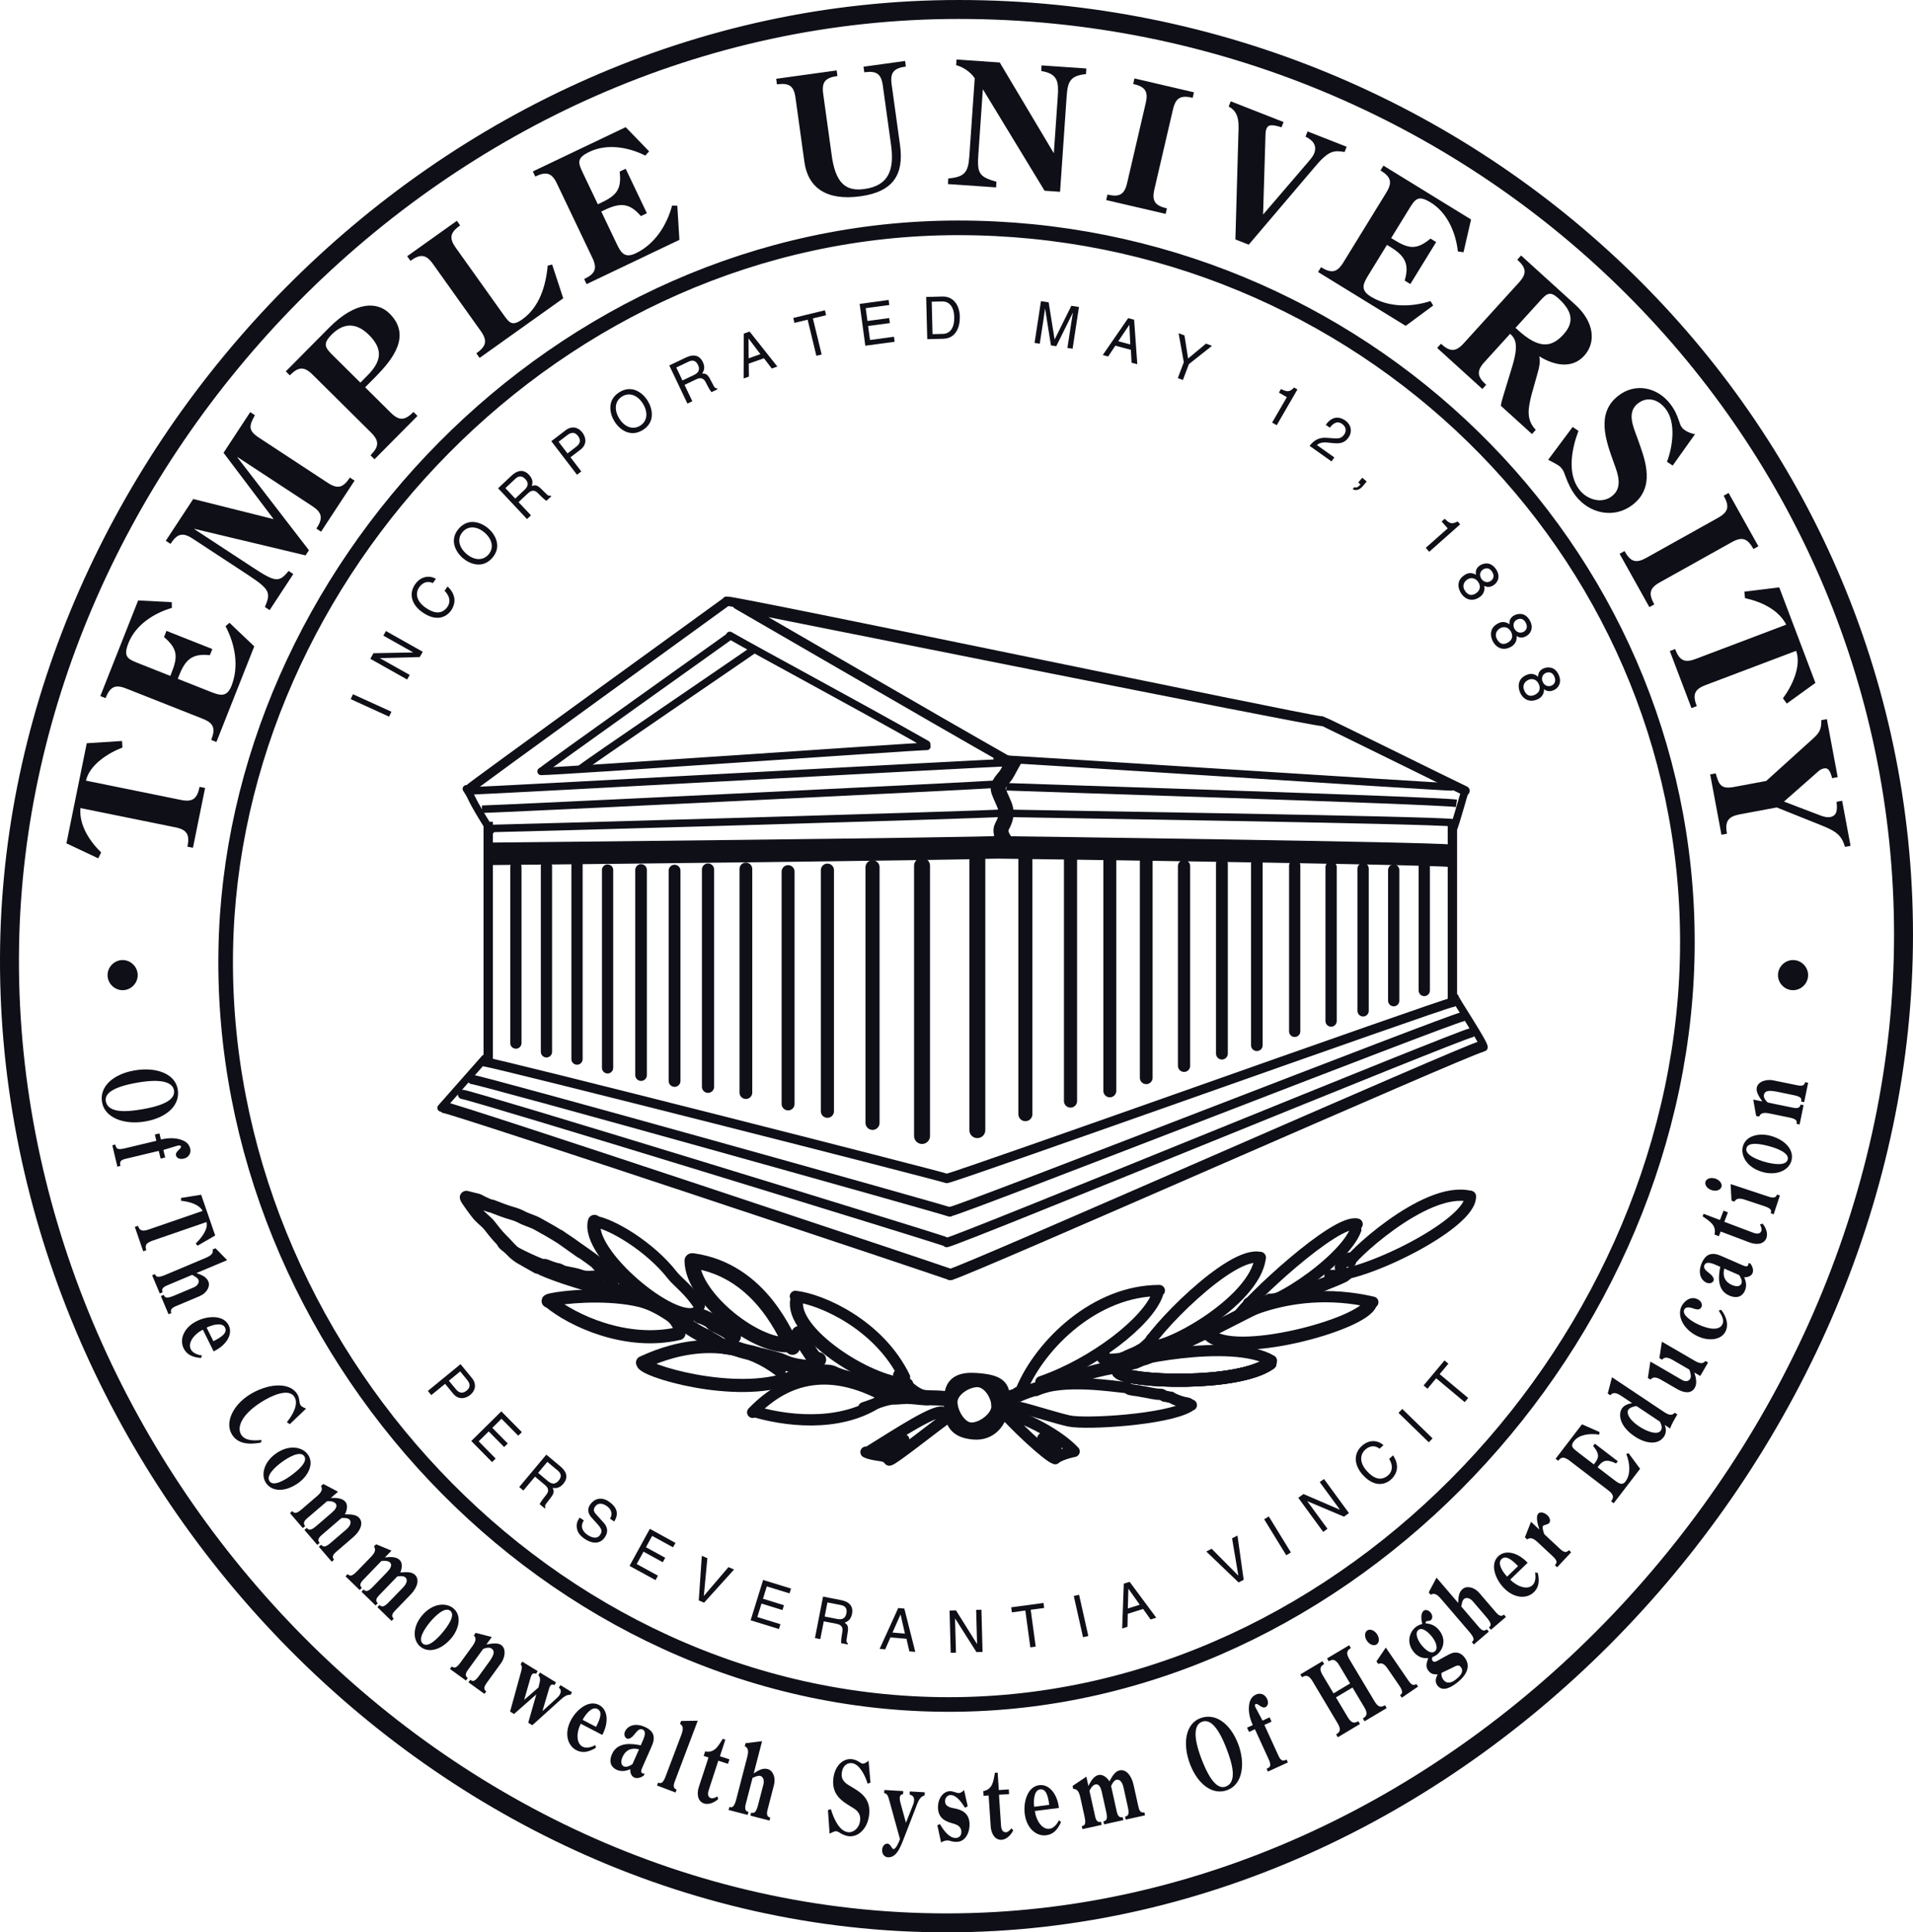 <?xml version="1.0" encoding="utf-8"?>
<!DOCTYPE svg PUBLIC "-//W3C//DTD SVG 1.1//EN" "http://www.w3.org/Graphics/SVG/1.1/DTD/svg11.dtd">
<svg version="1.1" id="Layer_1" xmlns="http://www.w3.org/2000/svg" width="252.5px" height="255.07px">
<path fill="#0E0F17" d="M11.452,98.108l4.655-0.297l0.054,0.861c-1.868,0.723-4.341,2.265-4.814,4.374l12.53,2.545c1.546,0.313,2.144-0.14,2.466-1.728l0.728,0.148l-1.604,7.897l-0.726-0.146c0.324-1.589-0.052-2.24-1.597-2.554l-12.53-2.543c-0.185,2.259,1.188,4.331,2.737,5.863l-0.388,0.772l-4.193-1.977L11.452,98.108z"/>
<path fill="#0E0F17" d="M27.877,97.669c0.595-1.507,0.344-2.214-1.122-2.792l-10.093-3.99c-1.466-0.581-2.132-0.239-2.731,1.268l-0.689-0.273l4.993-12.625l4.434,0.231l0.016,0.757c-2.373,0.682-4.786,2.245-5.729,4.633c-0.736,1.862-0.108,2.111,1.44,2.723l4.082,1.617l0.167-0.418c0.829-2.094,0.838-3.157-0.998-4.706l0.324-0.817l6.053,2.395l-0.326,0.815c-2.338-0.271-3.244,0.605-4.054,2.658l-0.181,0.459l4.416,1.748c1.214,0.48,2.083,0.678,2.67-0.81c1.028-2.596,0.48-5.498-0.78-7.886l0.517-0.449l3.273,3.112l-4.993,12.623L27.877,97.669z"/>
<path fill="#0E0F17" d="M43.251,63.728c1.317,0.865,2.039,0.667,2.93-0.689l0.62,0.407l-4.422,6.737l-0.619-0.405c0.889-1.357,0.784-2.098-0.531-2.963l-9.866-6.472l-0.024,0.039l9.437,12.25l-0.446,0.678l-14.644-3.494l-0.026,0.036l7.664,5.027c3.015,1.977,3.499,2.055,4.768,0.487l0.622,0.409l-3.127,4.762l-0.62-0.409c0.766-1.866,0.746-2.283-2.286-4.271l-7.248-4.756c-1.41-0.927-2.102-0.571-2.928,0.69l-0.624-0.408l3.622-5.514l10.614,2.657l-6.612-8.757l3.519-5.364l0.619,0.406c-0.794,1.417-0.895,2.024,0.535,2.963L43.251,63.728z"/>
<path fill="#0E0F17" d="M49.555,49.75c2.266-2.284,4.8-5.449,1.86-8.365c-1.584-1.569-4.436-1.701-7.983,1.88l-5.707,5.757l0.527,0.523c1.138-1.151,1.889-1.203,3.009-0.093l7.706,7.64c1.118,1.11,1.076,1.857-0.066,3.008l0.527,0.525l5.675-5.724l-0.527-0.525c-1.14,1.153-1.888,1.203-3.01,0.092l-3.37-3.344L49.555,49.75z M44.067,47.039c-1.102-1.096-1.581-1.572-0.302-2.865c1.492-1.503,3.177-1.701,4.923,0.026c1.884,1.87,1.703,3.462-0.185,5.365l-0.935,0.943L44.067,47.039z"/>
<path fill="#0E0F17" d="M62.875,46.64c1.317-0.941,1.49-1.672,0.573-2.955l-6.296-8.836c-0.915-1.285-1.661-1.361-2.982-0.42l-0.428-0.605l6.562-4.678l0.431,0.605c-1.319,0.941-1.49,1.672-0.575,2.955l6.298,8.836c0.785,1.099,1.143,1.563,2.5,0.598c2.254-1.609,3.104-4.453,3.332-7.078l0.591-0.143l1.462,4.458l-11.038,7.867L62.875,46.64z"/>
<path fill="#0E0F17" d="M77.106,36.835c1.462-0.698,1.758-1.387,1.078-2.81l-4.673-9.796c-0.676-1.422-1.396-1.626-2.862-0.928l-0.317-0.672l12.252-5.844l3.091,3.189l-0.503,0.564c-2.206-1.118-5.035-1.612-7.35-0.509c-1.812,0.863-1.52,1.473-0.802,2.977l1.89,3.961l0.406-0.194c2.033-0.967,2.761-1.739,2.474-4.122l0.794-0.376l2.799,5.872l-0.792,0.377c-1.528-1.791-2.787-1.762-4.778-0.813l-0.449,0.212l2.045,4.287c0.563,1.181,1.065,1.916,2.505,1.226c2.518-1.2,4.098-3.698,4.798-6.303l0.686,0.02l0.277,4.507l-12.252,5.845L77.106,36.835z"/>
<path fill="#0E0F17" d="M109.742,20.234c0.491,4.046,1.949,5.05,4.355,4.717c3.236-0.449,3.964-2.572,3.513-5.828l-1.084-7.83c-0.215-1.56-0.838-1.973-2.447-1.75l-0.101-0.737l5.488-0.759l0.101,0.735c-1.604,0.222-2.095,0.792-1.878,2.352l1.106,8.007c0.537,3.88-0.873,6.166-5.223,6.769c-4.44,0.613-6.923-1.089-7.4-4.547l-1.174-8.474c-0.217-1.561-0.843-1.973-2.447-1.751l-0.101-0.736l7.983-1.105l0.101,0.737c-1.605,0.222-2.096,0.791-1.88,2.35L109.742,20.234z"/>
<path fill="#0E0F17" d="M139.097,20.23l0.521-7.501c0.131-1.91,0.024-2.999-2.184-3.354l0.048-0.742l5.908,0.408l-0.05,0.741c-2.158,0.212-2.419,1.053-2.559,3.029l-0.862,12.509l-2.045-0.142l-8.145-13.402l-0.597,8.625c-0.169,2.446,0.066,2.936,2.391,3.593l-0.051,0.742l-6.354-0.439l0.05-0.741c2.178-0.189,2.628-0.833,2.773-2.899l0.716-10.333c-0.579-0.831-1.48-1.456-2.456-1.725l0.05-0.742l5.707,0.393L139.097,20.23z"/>
<path fill="#0E0F17" d="M151.229,13.593c0.359-1.535-0.078-2.146-1.655-2.513l0.167-0.723l7.853,1.827l-0.171,0.723c-1.576-0.367-2.238-0.013-2.598,1.523l-2.458,10.567c-0.354,1.536,0.079,2.146,1.659,2.515l-0.169,0.723l-7.851-1.827l0.169-0.725c1.577,0.369,2.238,0.013,2.597-1.521L151.229,13.593z"/>
<path fill="#0E0F17" d="M169.421,16.11l-0.27,0.691c-1.53-0.478-1.812-0.251-2.001,0.23c-0.114,0.294-0.12,0.678-0.122,0.992l-0.313,10.3l5.835-6.805c0.328-0.404,0.729-0.805,0.915-1.287c0.419-1.069-0.247-1.764-1.146-2.191l0.27-0.691l5.158,2.022l-0.271,0.691c-1.415-0.216-2.091-0.287-4.128,2.203l-8.526,10.03l-1.76-0.689l0.384-13.512c0.038-1.509,0.298-3.221-1.274-4.03l0.273-0.691L169.421,16.11z"/>
<path fill="#0E0F17" d="M174.361,35.272c1.381,0.849,2.119,0.721,2.945-0.622l5.683-9.243c0.823-1.344,0.602-2.061-0.777-2.91l0.388-0.635l11.566,7.111l-0.995,4.328l-0.748-0.115c-0.26-2.458-1.384-5.105-3.569-6.449c-1.707-1.048-2.062-0.472-2.932,0.947l-2.301,3.741l0.384,0.235c1.919,1.177,2.965,1.372,4.807-0.165l0.748,0.459l-3.406,5.541l-0.748-0.458c0.673-2.256-0.034-3.299-1.915-4.454l-0.424-0.259l-2.485,4.047c-0.685,1.114-1.028,1.932,0.333,2.769c2.379,1.462,5.333,1.427,7.901,0.602l0.354,0.585l-3.632,2.685l-11.564-7.107L174.361,35.272z"/>
<path fill="#0E0F17" d="M202.885,49.484c0.217-0.806,0.479-1.633,0.283-2.452c1.868,1.153,4.273,1.756,5.938-0.079c1.604-1.765,1.299-4.477-1.166-6.716l-7.169-6.509l-0.499,0.55c1.2,1.091,1.283,1.835,0.226,3.002l-7.296,8.032c-1.058,1.167-1.81,1.155-3.009,0.066l-0.5,0.55l5.966,5.417l0.501-0.55c-1.202-1.089-1.285-1.835-0.228-3l3.393-3.733c0.698,0.634,1.183,1.409,0.229,4.466l-0.907,2.976c-0.19,0.679-0.444,1.36-0.555,2.052l4.116,3.738l0.499-0.55c-1.342-1.402-0.97-2.949-0.558-4.644L202.885,49.484z M200.036,43.278l3.254-3.583c0.864-0.949,1.295-1.32,2.393-0.323c1.784,1.621,2.206,3.099,0.678,4.781c-1.606,1.767-3.256,1.912-6.007-0.586L200.036,43.278z"/>
<path fill="#0E0F17" d="M220.781,61.455l-0.753-0.499c0.753-1.975,1.221-5.171-0.166-6.975c-0.947-1.231-2.379-1.722-3.664-0.735c-1.462,1.127-0.674,2.963-0.151,4.38l0.469,1.314c0.974,2.743,1.604,5.668-1.037,7.7c-2.441,1.881-5.703,1.15-7.501-1.188c-0.59-0.766-1.006-1.639-1.336-2.55c-0.156-0.419-0.229-0.704-0.504-1.06c-0.235-0.303-0.395-0.436-1.792-1.151l3.229-4.33l0.766,0.519c-0.887,2.356-1.534,5.611,0.125,7.771c0.989,1.283,2.918,1.905,4.287,0.849c1.462-1.126,0.814-2.898,0.294-4.314c-1.062-2.963-2.459-6.63,0.575-8.964c2.265-1.744,5.149-1.095,6.839,1.1c0.563,0.733,0.863,1.381,1.152,2.238c0.103,0.32,0.193,0.621,0.4,0.888c0.342,0.446,1.164,0.776,1.713,0.865L220.781,61.455z"/>
<path fill="#0E0F17" d="M226.769,68.349c1.375-0.77,1.534-1.501,0.744-2.916l0.647-0.365l3.931,7.038l-0.649,0.363c-0.792-1.415-1.498-1.666-2.871-0.896l-9.476,5.288c-1.378,0.768-1.534,1.501-0.744,2.918l-0.649,0.363l-3.928-7.038l0.646-0.363c0.793,1.415,1.496,1.666,2.876,0.898L226.769,68.349z"/>
<path fill="#0E0F17" d="M239.619,90.144l-3.78,2.73l-0.505-0.698c1.196-1.608,2.465-4.232,1.743-6.268l-11.961,4.525c-1.474,0.558-1.735,1.261-1.162,2.776l-0.693,0.264l-2.858-7.536l0.696-0.264c0.573,1.516,1.238,1.868,2.713,1.308l11.957-4.529c-1.05-2.009-3.313-3.028-5.442-3.498l-0.084-0.858l4.601-0.564L239.619,90.144z"/>
<path fill="#0E0F17" d="M242.56,102.581l-0.731,0.136c-0.3-1.112-0.577-1.379-1.086-1.285c-0.4,0.075-0.636,0.279-0.909,0.536l-4.365,3.84l4.633,1.767c0.423,0.173,1.01,0.363,1.472,0.276c1.042-0.196,0.897-1.222,0.841-2.012l0.729-0.139l1.113,5.953l-0.729,0.136c-0.477-1.559-1.181-2.001-2.599-2.629l-0.572-0.236l-5.842-2.342l-4.938,0.923c-1.434,0.29-1.944,0.867-1.631,2.547l-0.728,0.138l-1.49-7.967l0.73-0.136c0.424,1.409,0.603,2.131,2.44,1.788l4.228-0.79l6.093-5.513c0.923-0.813,1.205-1.279,1.179-2.513l0.731-0.136L242.56,102.581z"/>
<path fill="none" stroke="#0E0F17" stroke-width="2.5" d="M124.964,253.82c68.52,0,126.285-62.878,126.285-130.423c0-67.549-56.183-122.147-124.701-122.147C58.031,1.25,2.298,60.252,1.265,124.947C0.187,192.483,56.446,253.82,124.964,253.82z"/>
<path fill="none" stroke="#0E0F17" stroke-width="1.929" d="M125.26,224.995c52.877,0,97.461-48.525,97.461-100.656c0-52.128-43.363-94.264-96.239-94.264c-52.879,0-95.888,45.534-96.687,95.465C28.961,177.66,72.381,224.995,125.26,224.995z"/>
<path fill="#0E0F17" d="M236.668,130.706c-1.086,0-1.988-0.901-1.988-1.989c0-1.086,0.902-1.989,1.988-1.989c1.088,0,1.989,0.903,1.989,1.989C238.658,129.805,237.756,130.706,236.668,130.706"/>
<path fill="#0E0F17" d="M16.186,130.706c-1.084,0-1.989-0.901-1.989-1.989c0-1.086,0.905-1.989,1.989-1.989c1.088,0,1.989,0.903,1.989,1.989C18.175,129.805,17.274,130.706,16.186,130.706"/>
<path fill="#0E0F17" d="M13.467,145.479c0.37,2.156,3.046,3.011,5.671,2.559c2.877-0.489,4.681-2.148,4.321-4.256c-0.356-2.089-2.902-2.964-5.675-2.491C14.923,141.779,13.117,143.438,13.467,145.479 M22.963,143.924c0.171,1.005-0.834,1.928-4.191,2.499c-1.768,0.306-4.515,0.63-4.806-1.076c-0.171-1.011,0.949-1.886,4.215-2.447C21.33,142.363,22.78,142.85,22.963,143.924"/>
<path fill="#0E0F17" d="M21.804,152.791l-0.605,0.146l-0.243-1.018l-4.402,1.05c-0.682,0.162-0.782,0.42-0.657,0.938L15.494,154l-0.669-2.817l0.396-0.097c0.119,0.493,0.205,0.744,1.233,0.501l4.185-0.999l-0.197-0.833l0.605-0.143l0.189,0.805c1.18-0.282,2.053-0.159,2.536-0.011c0.771,0.22,1.188,0.605,1.335,1.223c0.119,0.493-0.095,1.131-0.865,1.315c-0.501,0.116-0.929-0.074-1.012-0.422c-0.13-0.55,0.732-0.859,0.652-1.192c-0.039-0.167-0.292-0.147-0.485-0.093c-0.854,0.273-0.205,0.05-1.834,0.557L21.804,152.791z"/>
<path fill="#0E0F17" d="M28.404,163.085l-2.329,1.348l-0.239-0.289c0.788-0.757,1.685-1.961,1.414-2.83l-7.088,2.445c-0.873,0.3-1.07,0.62-0.847,1.265l-0.412,0.144l-1.108-3.216l0.411-0.143c0.223,0.647,0.575,0.776,1.448,0.477l7.088-2.445c-0.46-0.847-1.675-1.213-2.852-1.34l0.012-0.373l2.648-0.423L28.404,163.085z"/>
<path fill="#0E0F17" d="M25.927,168.044c0.71,0.258,1.305,0.485,1.575,1.112c0.273,0.666-0.223,1.549-1.163,1.942l-3.163,1.331c-0.714,0.313-0.662,0.63-0.555,0.896l-0.375,0.156l-1.011-2.398l0.376-0.159c0.135,0.313,0.282,0.531,1.241,0.157l2.773-1.167c0.173-0.07,0.778-0.462,0.557-0.989c-0.125-0.295-0.523-0.458-0.816-0.644l-3.344,1.406c-0.712,0.312-0.664,0.631-0.555,0.895l-0.376,0.159l-1.009-2.399l0.374-0.161c0.135,0.316,0.279,0.533,1.243,0.157l5.458-2.299c0.646-0.279,1.038-0.568,0.911-1.111l0.376-0.157l1.537,1.568L25.927,168.044z"/>
<path fill="#0E0F17" d="M28.197,178.383c1.679-0.803,2.578-2.257,1.989-3.441c-0.314-0.629-0.925-1.003-1.8-1.069c-0.778-0.057-1.643,0.129-2.413,0.511c-1.726,0.858-2.317,2.429-1.733,3.6c0.414,0.834,1.16,1.176,2.286,1.274l0.143-0.329c-0.629-0.087-1.243-0.338-1.484-0.82c-0.442-0.894,0.487-2.046,1.589-2.593L28.197,178.383z M27.272,175.243c0.772-0.372,2.063-0.737,2.427-0.008c0.334,0.674-0.376,1.23-1.534,1.804L27.272,175.243z"/>
<path fill="#0E0F17" d="M38.25,187.992l-0.386-0.263c0.842-1.032,1.574-2.436,0.989-3.349c-0.776-1.217-3.097-0.116-4.398,0.716c-2.692,1.72-3.189,3.391-2.618,4.289c0.507,0.793,1.597,0.805,2.687,0.696l-0.076,0.342c-1.695,0.315-3.067,0.131-3.807-1.029c-1.02-1.593,0.109-3.896,2.245-5.261c2.314-1.477,5.271-1.798,6.332-0.141c0.183,0.287,0.244,0.575,0.282,0.834c0.04,0.258,0.058,0.48,0.159,0.642c0.133,0.207,0.39,0.315,0.629,0.42l0.111,0.053L38.25,187.992z"/>
<path fill="#0E0F17" d="M35.157,195.821c0.875,1.185,2.667,1.08,4.293-0.119c1.178-0.868,2.087-2.481,1.165-3.736c-0.694-0.938-2.45-1.385-4.286-0.032C34.821,193.048,34.375,194.757,35.157,195.821 M40.148,192.201c0.569,0.772-0.925,1.969-1.701,2.544c-0.754,0.553-2.313,1.534-2.857,0.792c-0.557-0.758,0.796-1.944,1.583-2.521C37.962,192.435,39.585,191.438,40.148,192.201"/>
<path fill="#0E0F17" d="M40.536,200.42c-0.591,0.507-0.44,0.805-0.255,1.02l-0.312,0.268l-1.695-1.973l0.31-0.268c0.223,0.26,0.448,0.44,1.23-0.231l2.031-1.745c0.525-0.465,0.809-0.858,0.521-1.337l0.312-0.268l1.94,1.023l-0.949,0.82c0.712-0.026,1.494,0.018,1.902,0.49c0.36,0.419,0.262,1.054-0.044,1.672c0.716,0,1.488,0.008,1.898,0.484c0.549,0.642,0.197,1.671-0.822,2.548l-2.25,1.937c-0.591,0.509-0.44,0.802-0.258,1.02l-0.31,0.268l-1.697-1.976l0.312-0.265c0.221,0.257,0.448,0.44,1.229-0.233l2.063-1.771c0.638-0.549,0.69-1.02,0.455-1.293c-0.205-0.237-0.704-0.27-1.072-0.231l-2.63,2.262c-0.593,0.509-0.44,0.803-0.255,1.02l-0.312,0.266l-1.695-1.973l0.31-0.266c0.221,0.26,0.449,0.438,1.231-0.23l2.061-1.774c0.43-0.369,0.831-0.853,0.503-1.232c-0.215-0.253-0.736-0.332-1.118-0.289L40.536,200.42z"/>
<path fill="#0E0F17" d="M47.924,208.557c-0.545,0.557-0.368,0.84-0.163,1.037l-0.284,0.294l-1.87-1.813l0.284-0.293c0.246,0.239,0.485,0.396,1.203-0.34l1.866-1.927c0.48-0.511,0.728-0.927,0.396-1.377l0.288-0.296l2.027,0.845l-0.875,0.9c0.708-0.088,1.49-0.118,1.942,0.316c0.396,0.382,0.354,1.027,0.106,1.667c0.71-0.063,1.482-0.125,1.933,0.312c0.607,0.589,0.354,1.645-0.585,2.609l-2.065,2.134c-0.543,0.563-0.364,0.843-0.161,1.04l-0.284,0.296l-1.87-1.813l0.284-0.295c0.245,0.239,0.486,0.397,1.202-0.343l1.893-1.95c0.587-0.609,0.595-1.078,0.335-1.329c-0.225-0.217-0.726-0.205-1.085-0.137l-2.417,2.498c-0.541,0.557-0.362,0.838-0.161,1.037l-0.286,0.294l-1.866-1.813l0.284-0.293c0.245,0.237,0.484,0.397,1.205-0.34l1.888-1.953c0.396-0.41,0.752-0.927,0.39-1.276c-0.237-0.233-0.762-0.266-1.142-0.189L47.924,208.557z"/>
<path fill="#0E0F17" d="M55.469,217.346c1.134,0.941,2.847,0.406,4.136-1.148c0.933-1.128,1.426-2.915,0.225-3.907c-0.898-0.746-2.707-0.754-4.163,1.004C54.47,214.737,54.452,216.503,55.469,217.346 M59.438,212.63c0.74,0.611-0.424,2.136-1.038,2.876c-0.599,0.724-1.872,2.051-2.582,1.462c-0.724-0.6,0.306-2.079,0.927-2.831C57.37,213.385,58.707,212.025,59.438,212.63"/>
<path fill="#0E0F17" d="M61.751,220.446c-0.455,0.634-0.24,0.886-0.008,1.052l-0.241,0.332l-2.111-1.526l0.243-0.331c0.277,0.198,0.539,0.325,1.14-0.51l1.575-2.167c0.41-0.569,0.587-1.028,0.193-1.424l0.241-0.332l2.13,0.547l-0.712,0.981c0.664-0.104,1.456-0.277,1.958,0.082c0.692,0.503,0.487,1.674-0.008,2.357l-1.958,2.706c-0.448,0.634-0.241,0.883-0.012,1.052l-0.237,0.33l-2.112-1.526l0.241-0.334c0.278,0.205,0.539,0.328,1.145-0.507l1.299-1.795c0.764-1.059,0.807-1.501,0.374-1.816c-0.283-0.203-0.73-0.12-1.126,0.051L61.751,220.446z"/>
<path fill="#0E0F17" d="M70.971,220.59l-0.215,0.35c-0.15-0.08-0.43-0.097-0.575,0.141c-0.117,0.189-0.187,0.503-0.251,0.712l-0.746,2.594l1.884-1.629l0.07-0.297c0.159-0.569,0.248-0.983-0.081-1.338l0.213-0.348l2.122,1.303l-0.213,0.351c-0.187-0.085-0.392-0.146-0.571,0.145c-0.098,0.159-0.163,0.412-0.211,0.583l-0.802,2.715l1.711-1.551c0.187-0.177,0.414-0.365,0.553-0.591c0.264-0.422,0.183-0.767-0.101-0.941l0.215-0.352l1.53,0.943l-0.215,0.348c-0.5-0.091-1.001,0.36-1.456,0.778l-3.574,3.224l-0.535-0.328l1.065-3.742l-2.942,2.586l-0.519-0.317l1.372-4.983c0.132-0.448,0.301-0.978,0.018-1.261l0.213-0.35L70.971,220.59z"/>
<path fill="#0E0F17" d="M79.496,229.011c0.881-1.635,0.752-3.342-0.418-3.951c-0.623-0.325-1.341-0.266-2.085,0.195c-0.661,0.414-1.254,1.071-1.649,1.834c-0.891,1.709-0.444,3.322,0.718,3.929c0.826,0.429,1.626,0.27,2.594-0.313l-0.072-0.352c-0.565,0.3-1.207,0.46-1.685,0.209c-0.885-0.46-0.813-1.938-0.243-3.028L79.496,229.011z M76.899,227.021c0.404-0.756,1.233-1.812,1.958-1.436c0.666,0.348,0.417,1.214-0.181,2.362L76.899,227.021z"/>
<path fill="#0E0F17" d="M85.935,230.696c0.243-0.557,0.479-1.104,0.283-1.722c-0.159-0.488-0.698-0.842-1.08-1.011c-1.48-0.652-2.377-0.011-2.638,0.581c-0.181,0.412-0.039,0.818,0.239,0.943c0.342,0.148,0.738-0.21,1.023-0.573c0.324-0.404,0.624-0.807,1.05-0.62c0.609,0.27,0.161,1.185-0.095,1.766l-0.141,0.324c-1.012-0.201-3.041-0.549-3.787,1.143c-0.471,1.06-0.108,1.77,0.607,2.085c0.571,0.253,1.13,0.211,1.788-0.076c-0.014,0.526,0.175,0.942,0.539,1.105c0.366,0.161,0.897,0.021,1.287-0.3l0.034-0.241c-0.086,0.004-0.179,0.006-0.249-0.026c-0.306-0.135-0.121-0.5,0.004-0.806L85.935,230.696z M83.477,232.872c-0.342,0.237-0.806,0.438-1.126,0.296c-0.408-0.182-0.424-0.692-0.183-1.237c0.507-1.146,1.43-1.214,2.174-1.013L83.477,232.872z"/>
<path fill="#0E0F17" d="M92.096,227.137l-3.052,8.074c-0.273,0.726,0,0.917,0.265,1.018l-0.146,0.384l-2.443-0.927l0.147-0.382c0.317,0.122,0.613,0.179,0.977-0.786l2.095-5.543c0.237-0.659,0.302-1.144-0.183-1.426l0.145-0.38L92.096,227.137z"/>
<path fill="#0E0F17" d="M92.88,231.782l0.191-0.589c1.207,0.227,1.681-0.62,2.325-1.672l0.344,0.111l-0.716,2.195l1.255,0.41l-0.191,0.592l-1.277-0.416l-1.255,3.853c-0.153,0.463-0.177,0.941,0.284,1.09c0.243,0.08,0.581-0.07,0.843-0.224l0.119,0.343c-0.545,0.504-1.309,0.768-1.862,0.589c-0.967-0.318-0.935-1.446-0.706-2.162l1.281-3.913L92.88,231.782z"/>
<path fill="#0E0F17" d="M99.484,234.091c0.634-0.406,1.172-0.744,1.836-0.573c0.702,0.181,1.094,1.116,0.837,2.1l-0.859,3.322c-0.187,0.756,0.097,0.912,0.372,0.98l-0.103,0.398l-2.52-0.655l0.103-0.395c0.332,0.085,0.595,0.099,0.878-0.893l0.756-2.912c0.046-0.179,0.104-0.9-0.446-1.043c-0.312-0.081-0.682,0.137-1.008,0.257l-0.913,3.514c-0.185,0.758,0.098,0.912,0.374,0.983l-0.105,0.397l-2.52-0.653l0.103-0.398c0.332,0.087,0.593,0.101,0.881-0.889l1.486-5.737c0.167-0.68,0.175-1.168-0.333-1.394l0.103-0.397l2.18-0.268L99.484,234.091z"/>
<path fill="#0E0F17" d="M114.896,235.315l-0.38,0.123c-0.326-1.106-1.094-2.576-2.047-2.699c-0.649-0.084-1.238,0.33-1.361,1.273c-0.139,1.071,0.634,1.466,1.203,1.806l0.523,0.319c1.094,0.674,2.127,1.568,1.874,3.505c-0.231,1.792-1.468,2.896-2.701,2.737c-0.408-0.053-0.786-0.222-1.15-0.442c-0.169-0.101-0.276-0.182-0.467-0.205c-0.157-0.022-0.245-0.006-0.889,0.308l-0.219-3.103l0.39-0.123c0.392,1.317,1.118,2.888,2.256,3.036c0.68,0.089,1.464-0.49,1.594-1.496c0.141-1.075-0.571-1.5-1.142-1.84c-1.178-0.724-2.667-1.582-2.379-3.807c0.215-1.665,1.309-2.641,2.467-2.491c0.388,0.052,0.67,0.181,1.004,0.398c0.125,0.08,0.237,0.162,0.38,0.181c0.235,0.032,0.591-0.189,0.79-0.389L114.896,235.315z"/>
<path fill="#0E0F17" d="M119.219,236.424l-0.024,0.408c-0.211,0.012-0.418,0.133-0.436,0.475c-0.014,0.265,0.062,0.545,0.126,0.788l0.692,2.512l0.836-2.107c0.099-0.248,0.219-0.543,0.237-0.821c0.022-0.405-0.097-0.665-0.593-0.8l0.022-0.408l1.985,0.114l-0.024,0.408c-0.658,0.188-0.843,0.784-1.134,1.535l-1.675,4.321c-0.446,1.138-0.957,2.375-2.035,2.314c-0.4-0.022-0.796-0.376-0.764-0.983c0.028-0.484,0.354-0.839,0.696-0.818c0.444,0.025,0.559,0.708,0.804,0.72c0.324,0.018,0.742-0.976,0.856-1.325l-1.403-5.08c-0.133-0.494-0.241-0.925-0.686-0.989l0.024-0.408L119.219,236.424z"/>
<path fill="#0E0F17" d="M127.731,238.433l-0.367,0.188c-0.453-0.75-1.145-1.683-1.897-1.677c-0.34,0.004-0.728,0.298-0.726,0.824c0.008,0.809,0.959,0.877,1.369,0.966c0.857,0.19,1.848,0.604,1.86,2.068c0.007,0.729-0.209,1.362-0.555,1.776c-0.406,0.479-0.935,0.653-1.764,0.488c-0.189-0.038-0.372-0.129-0.563-0.127c-0.304,0.002-0.607,0.083-0.871,0.273l-0.495-2.28l0.342-0.15c0.509,0.883,1.23,1.838,2.095,1.834c0.344-0.004,0.74-0.245,0.734-0.801c-0.004-0.778-0.662-0.983-1.102-1.113c-0.865-0.24-1.973-0.602-1.985-2.12c-0.01-1.24,0.732-2.144,1.599-2.149c0.388-0.006,0.847,0.253,1.142,0.251c0.246-0.002,0.501-0.175,0.7-0.399L127.731,238.433z"/>
<path fill="#0E0F17" d="M129.827,237.047l-0.042-0.617c1.204-0.241,1.329-1.201,1.532-2.422l0.362-0.021l0.156,2.303l1.317-0.089l0.04,0.621l-1.335,0.087l0.271,4.044c0.034,0.486,0.185,0.938,0.669,0.907c0.256-0.017,0.516-0.286,0.698-0.523l0.237,0.275c-0.315,0.67-0.929,1.201-1.504,1.241c-1.016,0.064-1.412-0.991-1.462-1.741l-0.275-4.108L129.827,237.047z"/>
<path fill="#0E0F17" d="M139.769,238.649c-0.21-1.85-1.289-3.173-2.599-3.006c-0.697,0.09-1.253,0.545-1.599,1.349c-0.313,0.718-0.418,1.597-0.31,2.449c0.243,1.911,1.53,2.982,2.831,2.815c0.923-0.118,1.49-0.71,1.951-1.739l-0.262-0.247c-0.292,0.571-0.722,1.063-1.261,1.134c-0.991,0.125-1.773-1.128-1.929-2.349L139.769,238.649z M136.5,238.497c-0.101-0.853-0.021-2.194,0.789-2.297c0.744-0.095,1.037,0.758,1.2,2.041L136.5,238.497z"/>
<path fill="#0E0F17" d="M144.55,239.779c0.165,0.761,0.501,0.767,0.778,0.704l0.089,0.402l-2.544,0.559l-0.087-0.397c0.334-0.072,0.6-0.188,0.379-1.192l-0.577-2.618c-0.161-0.68-0.377-1.118-0.932-1.093l-0.088-0.397l1.821-1.227l0.27,1.227c0.315-0.638,0.724-1.31,1.335-1.446c0.539-0.116,1.054,0.27,1.448,0.831c0.34-0.63,0.714-1.308,1.329-1.44c0.824-0.183,1.563,0.613,1.854,1.929l0.642,2.897c0.164,0.761,0.498,0.769,0.777,0.708l0.087,0.4l-2.544,0.561l-0.088-0.4c0.335-0.074,0.603-0.187,0.38-1.192l-0.585-2.656c-0.182-0.824-0.573-1.088-0.924-1.011c-0.306,0.065-0.57,0.49-0.712,0.832l0.748,3.391c0.169,0.76,0.501,0.766,0.776,0.708l0.091,0.397l-2.544,0.562l-0.084-0.402c0.329-0.072,0.597-0.183,0.378-1.19l-0.588-2.654c-0.12-0.555-0.355-1.137-0.849-1.029c-0.325,0.072-0.643,0.492-0.786,0.851L144.55,239.779z"/>
<path fill="#0E0F17" d="M162.019,236.285c2.043-0.776,2.361-3.57,1.414-6.062c-1.036-2.723-3.015-4.175-5.011-3.416c-1.981,0.756-2.348,3.422-1.35,6.051C158.108,235.57,160.083,237.021,162.019,236.285 M158.659,227.271c0.951-0.361,2.052,0.444,3.26,3.63c0.64,1.677,1.488,4.304-0.126,4.921c-0.96,0.364-2.035-0.567-3.216-3.664C157.441,229.174,157.637,227.658,158.659,227.271"/>
<path fill="#0E0F17" d="M167.576,226.69l0.257,0.565l-0.948,0.435l1.886,4.116c0.292,0.635,0.563,0.686,1.048,0.462l0.171,0.374l-2.637,1.207l-0.169-0.374c0.457-0.207,0.688-0.344,0.248-1.304l-1.792-3.911l-0.778,0.358l-0.258-0.565l0.753-0.346c-0.507-1.104-0.554-1.982-0.501-2.485c0.063-0.796,0.359-1.287,0.941-1.549c0.458-0.209,1.124-0.122,1.453,0.596c0.216,0.471,0.108,0.923-0.219,1.076c-0.509,0.23-0.983-0.554-1.295-0.408c-0.155,0.07-0.085,0.315,0.006,0.49c0.433,0.788,0.089,0.191,0.9,1.691L167.576,226.69z"/>
<path fill="#0E0F17" d="M178.202,222.219l-1.406-2.359c-0.475-0.792-0.826-0.919-1.415-0.569l-0.224-0.376l2.922-1.741l0.224,0.374c-0.588,0.35-0.642,0.722-0.172,1.515l3.265,5.461c0.472,0.795,0.824,0.921,1.411,0.569l0.224,0.376l-2.92,1.743l-0.226-0.373c0.591-0.349,0.644-0.725,0.171-1.515l-1.536-2.572l-2.186,1.306l1.534,2.569c0.475,0.795,0.826,0.923,1.413,0.571l0.224,0.374l-2.922,1.745l-0.222-0.376c0.588-0.35,0.644-0.722,0.169-1.512l-3.26-5.466c-0.475-0.79-0.826-0.921-1.415-0.569l-0.224-0.372l2.924-1.743l0.222,0.374c-0.585,0.348-0.644,0.718-0.169,1.515l1.407,2.356L178.202,222.219z"/>
<path fill="#0E0F17" d="M180.459,215.227c0.368-0.252,0.941-0.036,1.285,0.467c0.35,0.511,0.336,1.111-0.032,1.363c-0.362,0.249-0.938,0.048-1.285-0.465C180.083,216.093,180.097,215.474,180.459,215.227 M185.028,224.097l-0.234-0.336c0.279-0.193,0.486-0.4-0.093-1.249l-1.515-2.208c-0.396-0.579-0.766-0.898-1.272-0.663l-0.231-0.34l1.23-1.818l3.043,4.442c0.45,0.638,0.752,0.526,0.985,0.364l0.233,0.338L185.028,224.097z"/>
<path fill="#0E0F17" d="M189.764,221.023c-0.207,0.391-0.448,0.919-0.032,1.469c0.733,0.967,2.015,0.06,2.489-0.3c1.766-1.34,1.752-2.538,1.096-3.4c-0.475-0.63-1.052-0.744-1.59-0.602c-0.548,0.153-1.978,1.072-2.259,1.154c-0.125,0.026-0.277,0.026-0.396-0.131c-0.112-0.146-0.048-0.346-0.014-0.471c0.207-0.072,0.398-0.169,0.565-0.295c0.794-0.604,1.355-1.907,0.384-3.189c-0.535-0.704-1.15-0.917-1.822-0.97c-0.012-0.11-0.02-0.201,0.055-0.257c0.106-0.081,0.433-0.032,0.611-0.167c0.251-0.191,0.266-0.632,0-0.978c-0.264-0.348-0.688-0.454-0.931-0.271c-0.408,0.312-0.366,1.136-0.182,1.741c-0.306,0.087-0.595,0.207-0.845,0.396c-0.798,0.604-1.318,1.959-0.354,3.231c0.575,0.758,1.281,0.951,1.975,0.889l-0.028,0.104c-0.145,0.438-0.386,0.987,0.038,1.545C188.917,221.038,189.316,221.016,189.764,221.023 M191.695,220.141c0.76-0.412,0.908-0.357,1.14-0.054c0.511,0.674-0.382,1.384-0.708,1.629c-0.38,0.289-1.077,0.72-1.629-0.006c-0.215-0.284-0.261-0.598-0.232-0.885L191.695,220.141z M189.366,217.997c-0.547,0.415-1.352-0.333-1.813-0.944c-0.465-0.607-0.833-1.521-0.318-1.911c0.529-0.401,1.374,0.38,1.822,0.97C189.527,216.732,189.88,217.607,189.366,217.997"/>
<path fill="#0E0F17" d="M192.47,211.591c0.028-0.759,0.059-1.39,0.577-1.836c0.552-0.471,1.545-0.26,2.204,0.511l2.234,2.604c0.513,0.586,0.803,0.443,1.018,0.256l0.27,0.312l-1.979,1.695l-0.266-0.31c0.26-0.226,0.42-0.431-0.229-1.23l-1.956-2.285c-0.123-0.141-0.678-0.601-1.112-0.229c-0.245,0.209-0.279,0.637-0.364,0.973l2.361,2.758c0.513,0.585,0.802,0.438,1.02,0.255l0.265,0.308l-1.977,1.695l-0.266-0.312c0.26-0.22,0.421-0.427-0.229-1.229l-3.857-4.497c-0.46-0.524-0.856-0.814-1.337-0.522l-0.266-0.312l1.027-1.942L192.47,211.591z"/>
<path fill="#0E0F17" d="M201.636,206.286c-1.271-1.357-2.93-1.774-3.881-0.856c-0.507,0.486-0.68,1.186-0.475,2.036c0.181,0.763,0.621,1.53,1.217,2.148c1.339,1.385,3.012,1.476,3.953,0.564c0.672-0.649,0.771-1.46,0.525-2.562l-0.356-0.042c0.106,0.633,0.055,1.286-0.336,1.665c-0.716,0.691-2.097,0.152-2.948-0.727L201.636,206.286z M198.927,208.116c-0.591-0.624-1.331-1.744-0.741-2.313c0.539-0.519,1.284-0.01,2.182,0.92L198.927,208.116z"/>
<path fill="#0E0F17" d="M205.992,204.528c0.55,0.475,0.809,0.39,1.088,0.093l0.3,0.279l-1.85,1.98l-0.298-0.279c0.29-0.315,0.396-0.541-0.338-1.223l-1.931-1.802c-0.511-0.477-0.943-0.71-1.386-0.372l-0.301-0.279l0.806-2.043l1.11,1.035c-0.199-0.638-0.537-1.707-0.143-2.132c0.261-0.279,0.828-0.112,1.194,0.229c0.338,0.318,0.463,0.782,0.229,1.032c-0.201,0.217-0.654,0.221-0.799,0.374c-0.15,0.16,0.059,0.849,0.165,1.1L205.992,204.528z"/>
<path fill="#0E0F17" d="M212.65,198.17c0.417-0.545,0.33-0.909-0.404-1.472l-5.051-3.867c-0.734-0.562-1.11-0.549-1.524-0.006l-0.344-0.266l3.482-4.551l2.321,1.027l-0.043,0.338c-1.297-0.193-2.674-0.002-3.334,0.856c-0.513,0.674-0.197,0.915,0.577,1.509l2.043,1.564l0.117-0.151c0.579-0.754,0.653-1.225-0.209-2.288l0.225-0.298l3.03,2.32l-0.225,0.294c-1.219-0.605-1.75-0.406-2.318,0.336l-0.127,0.165l2.212,1.691c0.607,0.466,1.052,0.731,1.462,0.198c0.714-0.937,0.621-2.334,0.12-3.655l0.3-0.089l1.519,2.058l-3.485,4.549L212.65,198.17z"/>
<path fill="#0E0F17" d="M215.425,185.216c-0.551,0.088-1.072,0.297-1.344,0.703c-0.488,0.734-0.374,2.319,1.693,3.696c1.505,1.004,3.113,1.133,3.863,0.01c0.283-0.428,0.321-0.963,0.091-1.538l0.714,0.477c0.19-0.573,0.504-1.094,0.951-1.858l-0.338-0.225c-0.391,0.438-0.831,0.289-1.424-0.104l-6.861-4.577l-0.563,2.147l0.342,0.229c0.37-0.463,0.845-0.317,1.473,0.101L215.425,185.216z M219.103,187.667c0.203,0.433,0.346,0.814,0.113,1.162c-0.481,0.72-2.06-0.004-2.828-0.517c-1.637-1.092-1.659-1.94-1.468-2.225c0.181-0.268,0.702-0.458,1.088-0.486L219.103,187.667z"/>
<path fill="#0E0F17" d="M223.634,181.172c0.237,0.718,0.394,1.447,0.056,2.033c-0.458,0.788-1.394,0.693-2.343,0.143l-2.053-1.192c-0.607-0.351-1.08-0.481-1.436-0.051l-0.354-0.209l0.33-2.168l4.179,2.426c0.444,0.257,0.873,0.198,1.073-0.147c0.189-0.317,0.039-0.824-0.104-1.212l-2.165-1.259c-0.609-0.351-1.08-0.483-1.438-0.055l-0.352-0.205l0.328-2.17l4.327,2.512c0.605,0.35,1.08,0.48,1.418,0.03l0.352,0.207l-1.031,1.771L223.634,181.172z"/>
<path fill="#0E0F17" d="M227.183,172.898c0.742,0.959,0.995,2.011,0.563,2.87c-0.565,1.12-2.24,1.339-3.797,0.555c-1.782-0.896-2.629-2.645-1.991-3.909c0.284-0.559,1.114-1.418,2.128-0.907c0.471,0.239,0.653,0.702,0.484,1.032c-0.235,0.468-0.686,0.306-1.23,0.126c-0.446-0.143-0.863-0.139-1.027,0.193c-0.349,0.688,0.91,1.502,1.631,1.866c1.156,0.581,2.888,1.104,3.4,0.086c0.281-0.563-0.103-1.202-0.491-1.813L227.183,172.898z"/>
<path fill="#0E0F17" d="M227.362,165.864c-0.555-0.243-1.102-0.471-1.721-0.273c-0.489,0.161-0.839,0.702-1.006,1.086c-0.646,1.48,0.002,2.375,0.596,2.633c0.41,0.179,0.818,0.036,0.938-0.244c0.149-0.337-0.211-0.733-0.577-1.017c-0.406-0.324-0.809-0.624-0.623-1.05c0.268-0.611,1.183-0.171,1.766,0.082l0.325,0.143c-0.199,1.014-0.534,3.045,1.163,3.78c1.063,0.465,1.768,0.099,2.079-0.615c0.251-0.575,0.205-1.134-0.085-1.787c0.529,0.012,0.941-0.182,1.103-0.547c0.158-0.366,0.016-0.897-0.306-1.283l-0.243-0.034c0.006,0.082,0.008,0.179-0.022,0.249c-0.133,0.304-0.499,0.125-0.809,0L227.362,165.864z M229.552,168.31c0.239,0.344,0.442,0.805,0.302,1.126c-0.18,0.41-0.69,0.427-1.235,0.189c-1.148-0.501-1.223-1.424-1.027-2.17L229.552,168.31z"/>
<path fill="#0E0F17" d="M226.875,163.182l-0.579-0.221c0.281-1.192-0.541-1.707-1.564-2.399l0.124-0.338l2.164,0.818l0.469-1.234l0.579,0.219l-0.473,1.253l3.789,1.43c0.458,0.174,0.931,0.224,1.102-0.229c0.093-0.241-0.044-0.588-0.185-0.855l0.35-0.1c0.479,0.564,0.706,1.343,0.503,1.886c-0.36,0.951-1.488,0.871-2.188,0.604l-3.854-1.454L226.875,163.182z"/>
<path fill="#0E0F17" d="M225.106,155.987c0.143-0.425,0.726-0.602,1.303-0.411c0.592,0.197,0.943,0.685,0.805,1.108c-0.139,0.414-0.716,0.604-1.306,0.408C225.333,156.904,224.969,156.401,225.106,155.987 M234.111,160.284l-0.389-0.131c0.107-0.325,0.147-0.611-0.828-0.933l-2.544-0.845c-0.665-0.22-1.156-0.254-1.415,0.241l-0.389-0.129l-0.123-2.191l5.112,1.695c0.744,0.232,0.919-0.039,1.008-0.311l0.388,0.127L234.111,160.284z"/>
<path fill="#0E0F17" d="M236.45,153.229c0.39-1.421-0.803-2.763-2.747-3.3c-1.414-0.388-3.244-0.103-3.658,1.4c-0.308,1.128,0.427,2.778,2.629,3.384C234.481,155.211,236.097,154.503,236.45,153.229 M230.519,151.549c0.254-0.923,2.117-0.488,3.049-0.235c0.904,0.247,2.638,0.864,2.393,1.752c-0.249,0.908-2.022,0.579-2.962,0.319C232.055,153.125,230.268,152.466,230.519,151.549"/>
<path fill="#0E0F17" d="M236.693,146.224c0.764,0.157,0.904-0.143,0.961-0.422l0.402,0.08l-0.522,2.552l-0.402-0.082c0.068-0.336,0.074-0.626-0.934-0.835l-2.624-0.536c-0.686-0.14-1.179-0.113-1.378,0.405l-0.401-0.08l-0.381-2.164l1.193,0.246c-0.37-0.563-0.855-1.217-0.732-1.82c0.173-0.837,1.325-1.134,2.151-0.965l3.272,0.669c0.764,0.149,0.904-0.143,0.961-0.422l0.4,0.082l-0.523,2.553l-0.399-0.083c0.068-0.336,0.074-0.627-0.936-0.832l-2.172-0.447c-1.279-0.261-1.701-0.114-1.806,0.406c-0.072,0.345,0.189,0.718,0.505,1.006L236.693,146.224z"/>
<path fill="#0E0F17" d="M58.749,182.666l1.056,1.287c0.728,0.891,1.673,0.661,2.272,0.166c0.7-0.57,0.842-1.449,0.219-2.208l-1.51-1.84l-4.31,3.533l0.453,0.552L58.749,182.666z M60.742,181.029l0.923,1.126c0.372,0.452,0.487,0.951-0.058,1.397c-0.583,0.48-1.05,0.3-1.456-0.195l-0.905-1.102L60.742,181.029z"/>
<polygon fill="#0E0F17" points="64.949,192.998 62.204,190.215 66.171,186.3 68.88,189.044 68.405,189.513 66.193,187.278 64.981,188.479 67.018,190.54 66.543,191.011 64.506,188.947 63.181,190.255 65.421,192.529 "/>
<path fill="#0E0F17" d="M70.617,194.916l1.323,1.112c0.662,0.547,0.386,1.018,0.091,1.369c-0.133,0.161-0.658,0.822-0.801,1.15l0.674,0.565l0.083-0.097c-0.086-0.241-0.04-0.356,0.155-0.6l0.611-0.802c0.475-0.616,0.334-0.917,0.185-1.213c0.396,0.059,0.895,0.08,1.424-0.551c0.758-0.907,0.292-1.708-0.376-2.265l-1.876-1.57l-3.577,4.275l0.551,0.458L70.617,194.916z M72.244,192.968l1.37,1.144c0.271,0.228,0.686,0.666,0.128,1.325c-0.525,0.636-1.038,0.387-1.442,0.051l-1.273-1.065L72.244,192.968z"/>
<path fill="#0E0F17" d="M80.517,200.462c0.458-0.729,0.05-1.339-0.442-1.673c-0.376-0.255-1.074-0.575-1.552,0.123c-0.268,0.394-0.093,0.699,0.121,0.937l1.043,1.158c0.471,0.525,0.651,1.175,0.153,1.907c-0.746,1.09-1.915,0.731-2.66,0.221c-0.813-0.551-0.954-1.023-1.022-1.344c-0.132-0.604,0.059-1.039,0.35-1.47l0.557,0.378c-0.571,0.833-0.091,1.519,0.47,1.898c0.427,0.294,1.221,0.668,1.673,0.006c0.33-0.479,0.221-0.78-0.374-1.449l-0.748-0.829c-0.237-0.263-0.738-0.917-0.191-1.719c0.488-0.72,1.416-1.118,2.473-0.398c1.53,1.046,1.026,2.113,0.704,2.634L80.517,200.462z"/>
<polygon fill="#0E0F17" points="86.523,208.576 83.093,206.698 85.773,201.81 89.158,203.666 88.836,204.247 86.079,202.738 85.261,204.236 87.803,205.63 87.479,206.216 84.939,204.822 84.04,206.455 86.843,207.991 "/>
<polygon fill="#0E0F17" points="96.15,206.863 96.89,207.177 92.933,211.555 92.232,211.255 92.635,205.367 93.367,205.681 92.9,210.644 92.915,210.649 "/>
<polygon fill="#0E0F17" points="102.814,215.033 99.078,213.879 100.725,208.557 104.407,209.692 104.211,210.328 101.211,209.404 100.707,211.035 103.476,211.891 103.279,212.529 100.51,211.675 99.96,213.455 103.011,214.396 "/>
<path fill="#0E0F17" d="M108.73,214.014l1.702,0.332c0.838,0.163,0.822,0.708,0.736,1.156c-0.042,0.205-0.181,1.039-0.145,1.396l0.861,0.167l0.026-0.121c-0.191-0.171-0.208-0.291-0.157-0.599l0.153-1c0.119-0.768-0.153-0.961-0.424-1.15c0.372-0.141,0.821-0.361,0.979-1.17c0.225-1.158-0.569-1.635-1.424-1.802l-2.401-0.471l-1.068,5.472l0.704,0.139L108.73,214.014z M109.215,211.521l1.751,0.342c0.348,0.07,0.919,0.253,0.756,1.098c-0.157,0.809-0.728,0.841-1.241,0.74l-1.631-0.317L109.215,211.521z"/>
<path fill="#0E0F17" d="M119.646,216.32l0.384,1.663l0.778,0.064l-1.444-5.715l-0.806-0.068l-2.454,5.389l0.736,0.061l0.688-1.572L119.646,216.32z M117.803,215.496l1.052-2.373h0.014l0.575,2.512L117.803,215.496z"/>
<polygon fill="#0E0F17" points="128.845,212.504 129.54,212.485 129.688,218.056 128.885,218.078 126.072,213.647 126.056,213.647 126.179,218.152 125.485,218.168 125.336,212.596 126.185,212.574 128.952,217.002 128.966,217.002 "/>
<polygon fill="#0E0F17" points="133.47,212.168 137.732,211.591 137.822,212.252 136.044,212.491 136.704,217.354 135.995,217.45 135.336,212.59 133.559,212.831 "/>
<rect x="139.927" y="213.072" transform="matrix(-0.219 -0.976 0.976 -0.219 -34.364 399.343)" fill="#0E0F17" width="5.576" height="0.717"/>
<path fill="#0E0F17" d="M150.879,212.383l0.991,1.39l0.746-0.235l-3.512-4.735l-0.773,0.243l-0.214,5.918l0.702-0.226l0.036-1.715L150.879,212.383z M148.866,212.32l0.068-2.592l0.013-0.008l1.487,2.104L148.866,212.32z"/>
<polygon fill="#0E0F17" points="162.621,203.061 163.336,202.694 164.155,208.538 163.479,208.882 159.22,204.8 159.928,204.438 163.439,207.977 163.452,207.971 "/>
<rect x="168.332" y="199.983" transform="matrix(0.852 -0.523 0.523 0.852 -81.149 118.198)" fill="#0E0F17" width="0.715" height="5.574"/>
<polygon fill="#0E0F17" points="174.194,195.638 174.754,195.229 178.048,199.727 177.397,200.203 172.567,198.16 172.554,198.168 175.215,201.8 174.654,202.212 171.362,197.713 172.045,197.213 176.842,199.28 176.854,199.273 "/>
<path fill="#0E0F17" d="M182.09,191.227c-0.798-0.6-1.498-0.22-1.876,0.12c-0.716,0.638-0.799,1.709,0.177,2.804c0.871,0.98,1.874,1.441,2.855,0.568c0.344-0.312,0.79-1.018,0.11-2.147l0.517-0.462c1.179,1.77,0.03,2.915-0.267,3.181c-0.896,0.801-2.325,0.972-3.753-0.631c-1.138-1.281-1.232-2.787-0.084-3.815c1.02-0.904,2.142-0.707,2.837-0.08L182.09,191.227z"/>
<rect x="186.491" y="185.318" transform="matrix(0.697 -0.717 0.717 0.697 -78.268 191.045)" fill="#0E0F17" width="0.718" height="5.574"/>
<polygon fill="#0E0F17" points="187.904,182.879 190.661,179.581 191.173,180.012 190.021,181.385 193.786,184.534 193.328,185.083 189.563,181.934 188.415,183.312 "/>
<polygon fill="#0E0F17" points="51.661,93.946 51.359,94.599 46.292,92.286 46.587,91.638 "/>
<polygon fill="#0E0F17" points="50.601,83.904 50.94,83.298 55.799,86.034 55.405,86.733 50.162,86.871 50.152,86.885 54.078,89.093 53.738,89.696 48.879,86.963 49.295,86.224 54.518,86.124 54.524,86.111 "/>
<path fill="#0E0F17" d="M57.14,76.964c-0.913-0.4-1.506,0.132-1.8,0.545c-0.555,0.788-0.388,1.847,0.814,2.692c1.07,0.758,2.15,0.976,2.906-0.097c0.266-0.381,0.541-1.174-0.38-2.12l0.396-0.568c1.555,1.454,0.696,2.833,0.467,3.161c-0.692,0.984-2.043,1.472-3.797,0.24c-1.403-0.988-1.838-2.431-0.953-3.692c0.786-1.116,1.924-1.18,2.745-0.729L57.14,76.964z"/>
<path fill="#0E0F17" d="M64.46,69.762c-0.909-0.791-2.61-1.468-3.909,0.022c-1.295,1.493-0.384,3.084,0.523,3.874c0.909,0.79,2.612,1.468,3.909-0.023C66.278,72.14,65.371,70.55,64.46,69.762 M63.978,70.318c0.989,0.861,1.254,2.01,0.5,2.878c-0.754,0.869-1.931,0.767-2.922-0.094c-0.989-0.861-1.255-2.01-0.5-2.878C61.81,69.354,62.984,69.457,63.978,70.318"/>
<path fill="#0E0F17" d="M68.443,66.283l1.265-1.187c0.625-0.584,1.056-0.255,1.369,0.078c0.143,0.155,0.74,0.756,1.048,0.936l0.64-0.602l-0.084-0.09c-0.253,0.055-0.358-0.004-0.575-0.228l-0.724-0.704c-0.551-0.548-0.869-0.442-1.18-0.332c0.104-0.383,0.187-0.876-0.376-1.478c-0.809-0.86-1.659-0.497-2.294,0.099l-1.786,1.674l3.813,4.067l0.525-0.491L68.443,66.283z M66.706,64.432l1.303-1.222c0.259-0.243,0.742-0.599,1.333,0.029c0.561,0.6,0.255,1.079-0.128,1.437l-1.208,1.137L66.706,64.432z"/>
<path fill="#0E0F17" d="M75.297,60.363l1.323-1.012c0.915-0.7,0.714-1.652,0.239-2.27c-0.545-0.715-1.418-0.886-2.198-0.289l-1.892,1.446l3.388,4.427l0.569-0.435L75.297,60.363z M73.73,58.317l1.152-0.884c0.469-0.358,0.969-0.458,1.4,0.104c0.457,0.599,0.263,1.06-0.246,1.449l-1.132,0.868L73.73,58.317z"/>
<path fill="#0E0F17" d="M85.496,52.914c-0.627-1.026-2.049-2.183-3.732-1.149c-1.685,1.036-1.295,2.828-0.664,3.853c0.627,1.025,2.051,2.185,3.736,1.149C86.52,55.729,86.127,53.939,85.496,52.914 M84.869,53.301c0.688,1.118,0.597,2.293-0.384,2.895c-0.979,0.603-2.071,0.153-2.757-0.965c-0.686-1.116-0.595-2.294,0.386-2.897C83.093,51.731,84.181,52.183,84.869,53.301"/>
<path fill="#0E0F17" d="M90.353,50.804l1.564-0.745c0.772-0.367,1.084,0.078,1.279,0.494c0.093,0.188,0.473,0.943,0.714,1.207l0.794-0.376L94.65,51.27c-0.257-0.025-0.34-0.111-0.481-0.391l-0.472-0.892c-0.36-0.688-0.696-0.684-1.024-0.672c0.217-0.336,0.447-0.781,0.095-1.522c-0.507-1.067-1.43-0.98-2.216-0.605l-2.212,1.05l2.393,5.035l0.647-0.309L90.353,50.804z M89.265,48.511l1.608-0.767c0.318-0.152,0.889-0.346,1.261,0.435c0.352,0.743-0.086,1.106-0.559,1.33l-1.498,0.713L89.265,48.511z"/>
<path fill="#0E0F17" d="M100.832,47.292l1.036,1.354l0.736-0.26l-3.664-4.619l-0.762,0.271l-0.026,5.92l0.696-0.246l-0.018-1.715L100.832,47.292z M98.816,47.296L98.8,44.699l0.012-0.004l1.552,2.053L98.816,47.296z"/>
<polygon fill="#0E0F17" points="104.704,41.971 108.881,40.959 109.04,41.608 107.294,42.028 108.451,46.797 107.753,46.966 106.601,42.197 104.859,42.62 "/>
<polygon fill="#0E0F17" points="118.087,45.113 114.214,45.636 113.468,40.113 117.291,39.596 117.377,40.26 114.266,40.679 114.496,42.372 117.365,41.983 117.456,42.646 114.582,43.033 114.833,44.88 117.999,44.454 "/>
<path fill="#0E0F17" d="M122.39,44.771l2.116-0.054c1.739-0.045,2.214-1.672,2.182-2.922c-0.04-1.608-0.917-2.688-2.296-2.652l-2.146,0.056L122.39,44.771z M122.978,39.825l1.335-0.035c0.971-0.025,1.603,0.667,1.639,2.071c0.036,1.405-0.549,2.187-1.478,2.212l-1.388,0.036L122.978,39.825z"/>
<path fill="#0E0F17" d="M140.891,45.927l0.496-3.256c0.024-0.161,0.143-0.856,0.226-1.372l-0.017-0.002l-2.18,4.405l-0.699-0.107l-0.769-4.845l-0.016-0.002c-0.077,0.507-0.167,1.207-0.191,1.367l-0.501,3.254l-0.686-0.104l0.845-5.51l1.014,0.154l0.784,4.887l0.014,0.002l2.198-4.431l1.005,0.155l-0.838,5.508L140.891,45.927z"/>
<path fill="#0E0F17" d="M149.268,46.179l0.089,1.701l0.758,0.202l-0.422-5.879l-0.784-0.21l-3.356,4.875l0.712,0.19l0.951-1.428L149.268,46.179z M147.601,45.045l1.452-2.154l0.014,0.004l0.121,2.572L147.601,45.045z"/>
<polygon fill="#0E0F17" points="156.131,50.161 155.463,49.907 156.254,47.809 155.564,43.987 156.34,44.279 156.819,47.325 159.186,45.356 159.972,45.652 156.925,48.062 "/>
<path fill="#0E0F17" d="M168.515,56.13l-0.604-0.348l1.942-3.354l-1.048-0.607l0.277-0.469c0.759,0.367,1.099,0.467,1.728-0.199l0.44,0.255L168.515,56.13z"/>
<path fill="#0E0F17" d="M174.992,56.077c1.029-1.45,2.136-0.884,2.594-0.558c0.732,0.521,0.97,1.439,0.381,2.27c-0.569,0.796-1.306,0.778-2.188,0.684l-0.619-0.059c-0.816-0.076-1.188,0.183-1.333,0.338l2.296,1.631l-0.372,0.525l-2.894-2.055c0.686-0.902,1.434-1.114,2.246-1.06l0.801,0.055c0.647,0.047,1.102,0.095,1.517-0.485c0.251-0.355,0.352-0.96-0.266-1.399c-0.803-0.568-1.392,0.192-1.631,0.488L174.992,56.077z"/>
<path fill="#0E0F17" d="M179.804,63.064l0.587,0.492l-0.488,0.585c-0.678,0.809-1.233,0.503-1.361,0.43l0.229-0.276c0.26,0.175,0.569-0.067,0.803-0.35l-0.298-0.251L179.804,63.064z"/>
<path fill="#0E0F17" d="M188.65,72.833l-0.463-0.519l2.9-2.568l-0.803-0.906l0.406-0.361c0.604,0.587,0.896,0.792,1.705,0.354l0.336,0.381L188.65,72.833z"/>
<path fill="#0E0F17" d="M195.553,76.434c-0.275-0.383-0.275-0.92,0.145-1.227c0.282-0.206,0.789-0.367,1.199,0.191c0.448,0.614,0.181,1.065-0.091,1.261C196.408,76.954,195.887,76.886,195.553,76.434 M197.222,77.19c0.515-0.377,0.871-1.195,0.191-2.123c-0.73-1-1.679-0.719-2.138-0.385c-0.412,0.303-0.561,0.731-0.446,1.193c-0.509-0.303-1.05-0.318-1.589,0.077c-0.213,0.155-0.691,0.502-0.733,1.192c-0.03,0.535,0.229,1.021,0.399,1.254c0.723,0.988,1.718,0.919,2.424,0.4c0.333-0.243,0.733-0.719,0.572-1.469C196.138,77.443,196.591,77.652,197.222,77.19 M195.086,76.787c0.347,0.478,0.368,1.062-0.225,1.497c-0.689,0.504-1.171,0.152-1.446-0.229c-0.532-0.727-0.129-1.279,0.222-1.536C194.043,76.222,194.653,76.2,195.086,76.787"/>
<path fill="#0E0F17" d="M199.917,83.033c-0.244-0.409-0.193-0.943,0.257-1.21c0.298-0.179,0.818-0.29,1.173,0.305c0.388,0.654,0.08,1.078-0.205,1.249C200.713,83.629,200.201,83.513,199.917,83.033 M201.501,83.941c0.549-0.326,0.979-1.104,0.393-2.092c-0.636-1.067-1.604-0.875-2.094-0.585c-0.437,0.262-0.625,0.674-0.555,1.146c-0.479-0.35-1.014-0.418-1.591-0.077c-0.226,0.134-0.732,0.437-0.843,1.118c-0.082,0.53,0.131,1.041,0.279,1.287c0.624,1.053,1.623,1.077,2.377,0.628c0.353-0.21,0.799-0.646,0.708-1.409C200.398,84.091,200.83,84.342,201.501,83.941 M199.413,83.34c0.3,0.507,0.27,1.093-0.366,1.47c-0.734,0.435-1.177,0.039-1.416-0.367c-0.46-0.774-0.006-1.285,0.366-1.507C198.429,82.678,199.039,82.713,199.413,83.34"/>
<path fill="#0E0F17" d="M203.631,90.026c-0.201-0.428-0.101-0.958,0.368-1.178c0.321-0.15,0.851-0.21,1.144,0.416c0.324,0.688-0.023,1.079-0.325,1.221C204.37,90.696,203.871,90.532,203.631,90.026 M205.125,91.082c0.575-0.271,1.078-1.004,0.591-2.044c-0.53-1.122-1.514-1.026-2.026-0.785c-0.467,0.218-0.692,0.612-0.666,1.088c-0.442-0.396-0.972-0.513-1.574-0.229c-0.237,0.114-0.772,0.363-0.947,1.034c-0.131,0.52,0.03,1.045,0.154,1.306c0.52,1.108,1.513,1.227,2.305,0.854c0.374-0.175,0.858-0.568,0.841-1.334C204.011,91.127,204.417,91.417,205.125,91.082 M203.1,90.285c0.252,0.531,0.163,1.112-0.503,1.425c-0.773,0.364-1.178-0.072-1.377-0.5c-0.382-0.813,0.12-1.279,0.511-1.464C202.185,89.531,202.789,89.622,203.1,90.285"/>
<path fill="none" stroke="#0E0F17" stroke-width="0.99" stroke-linecap="round" d="M76.61,101.501c0.48-0.481,22.098-15.178,22.609-15.563 M71.548,101.756c0.483-0.482,24.276-17.39,24.787-17.773"/>
<path fill="none" stroke="#0E0F17" stroke-width="1.237" stroke-linecap="round" d="M97.294,79.789c4.237,2.437,26.263,15.244,35.742,20.623 M98.45,80.238c1.199,0.225,73.881,14.808,76.019,14.985 M95.918,79.355c0.983-0.13,76.091,15.592,78.263,15.776 M95.796,79.485c-0.513,0.383-33.371,24.16-33.854,24.642"/>
<path fill="none" stroke="#0E0F17" stroke-width="0.99" stroke-linecap="round" d="M131.628,100.155c1.536,0,58.411,3.717,59.947,3.717 M62.326,104.385c1.408,0,69.171-3.717,70.583-3.717 M71.422,101.823c2.58,0,49.372-3.301,50.918-3.301 M96.327,83.874c4.231,2.433,16.502,8.982,25.983,14.362"/>
<path fill="none" stroke="#0E0F17" stroke-width="1.237" stroke-linecap="round" d="M174.469,95.153c0.245,0.03,17.235,8.463,18.902,9.231"/>
<path fill="none" stroke="#0E0F17" stroke-width="0.99" d="M64.12,109.377c1.41,0,65.449-1.806,68.277-2.046 M63.609,106.818c1.408,0,65.447-3.091,68.275-3.332"/>
<path fill="none" stroke="#0E0F17" stroke-width="2.97" stroke-miterlimit="1" d="M64.247,112.71c1.412,0,65.196-0.658,68.02-0.896"/>
<path fill="none" stroke="#0E0F17" stroke-width="0.99" d="M132.01,107.331c1.408,0.082,57.016,0.873,59.823,1.281 M132.847,103.855c1.405,0.084,56.579,1.779,59.389,2.185"/>
<path fill="none" stroke="#0E0F17" stroke-width="2.97" d="M131.116,111.845c3.135,0.032,57.971,0.778,60.333,1.122"/>
<line fill="none" stroke="#0E0F17" stroke-width="1.237" x1="64.44" y1="108.482" x2="64.44" y2="140.569"/>
<line fill="none" stroke="#0E0F17" stroke-width="1.237" stroke-linecap="round" x1="191.705" y1="109.17" x2="191.705" y2="132.309"/>
<path fill="none" stroke="#0E0F17" stroke-width="0.99" stroke-linecap="round" d="M193.372,104.424c-0.095,0.13-1.313,4.64-1.54,4.954"/>
<line fill="none" stroke="#0E0F17" stroke-width="1.485" stroke-linecap="round" stroke-miterlimit="1" x1="68.092" y1="114.439" x2="68.092" y2="137.688"/>
<path fill="none" stroke="#0E0F17" stroke-width="1.485" stroke-linecap="round" d="M80.195,114.848v26.107 M76.162,114.104v25.697 M72.127,114.345v24.497"/>
<line fill="none" stroke="#0E0F17" stroke-width="1.535" stroke-linecap="round" x1="84.615" y1="114.834" x2="84.615" y2="141.914"/>
<line fill="none" stroke="#0E0F17" stroke-width="1.559" stroke-linecap="round" x1="89.037" y1="114.925" x2="89.037" y2="142.685"/>
<line fill="none" stroke="#0E0F17" stroke-width="1.609" stroke-linecap="round" x1="93.453" y1="114.779" x2="93.453" y2="143.455"/>
<line fill="none" stroke="#0E0F17" stroke-width="1.683" stroke-linecap="round" x1="98.45" y1="114.705" x2="98.45" y2="144.221"/>
<line fill="none" stroke="#0E0F17" stroke-width="1.708" stroke-linecap="round" x1="104.022" y1="115.053" x2="104.022" y2="145.719"/>
<line fill="none" stroke="#0E0F17" stroke-width="1.732" stroke-linecap="round" x1="109.211" y1="114.862" x2="109.211" y2="146.685"/>
<line fill="none" stroke="#0E0F17" stroke-width="1.856" stroke-linecap="round" x1="115.167" y1="114.477" x2="115.167" y2="148.221"/>
<path fill="none" stroke="#0E0F17" stroke-width="2.104" stroke-linecap="round" d="M129,113.514v35.666 M121.701,114.285v35.666"/>
<line fill="none" stroke="#0E0F17" stroke-width="1.856" stroke-linecap="round" x1="135.342" y1="113.323" x2="135.342" y2="147.068"/>
<line fill="none" stroke="#0E0F17" stroke-width="1.732" stroke-linecap="round" x1="141.299" y1="113.514" x2="141.299" y2="145.339"/>
<line fill="none" stroke="#0E0F17" stroke-width="1.708" stroke-linecap="round" x1="146.487" y1="113.323" x2="146.487" y2="143.992"/>
<line fill="none" stroke="#0E0F17" stroke-width="1.683" stroke-linecap="round" x1="151.292" y1="112.747" x2="151.292" y2="142.265"/>
<line fill="none" stroke="#0E0F17" stroke-width="1.609" stroke-linecap="round" x1="156.285" y1="114.32" x2="156.285" y2="140.691"/>
<line fill="none" stroke="#0E0F17" stroke-width="1.559" stroke-linecap="round" x1="161.282" y1="114.009" x2="161.282" y2="139.079"/>
<line fill="none" stroke="#0E0F17" stroke-width="1.535" stroke-linecap="round" x1="165.892" y1="113.966" x2="165.892" y2="137.971"/>
<path fill="none" stroke="#0E0F17" stroke-width="1.485" stroke-linecap="round" d="M187.991,113.502v17.246 M183.957,114.847v17.246 M179.92,114.653v18.783 M175.694,114.464v20.318 M170.889,114.26v21.881"/>
<path fill="none" stroke="#0E0F17" stroke-width="1.237" stroke-linecap="round" d="M191.705,132.309c-1.921,0.384-64.816,22.868-66.738,23.25 M64.056,140.188c0.961,0,59.949,14.989,60.911,15.371"/>
<line fill="none" stroke="#0E0F17" stroke-width="0.99" stroke-linecap="round" x1="63.983" y1="139.707" x2="58.218" y2="146.24"/>
<path fill="none" stroke="#0E0F17" stroke-width="1.237" stroke-linecap="round" d="M61.053,144.465c0.961,0,62.57,18.971,63.527,19.353 M62.326,142.494c0.961,0,62.065,17.099,63.026,17.484"/>
<path fill="none" stroke="#0E0F17" stroke-width="1.485" stroke-linecap="round" d="M58.713,146.216c0.963,0,65.773,21.642,66.732,22.023"/>
<path fill="none" stroke="#0E0F17" stroke-width="1.237" stroke-linecap="round" d="M194.14,136.344c-1.923,0.383-67.251,27.284-69.174,27.669 M192.986,134.229c-1.925,0.387-65.554,25.294-67.477,25.678"/>
<path fill="none" stroke="#0E0F17" stroke-width="1.485" stroke-linecap="round" d="M195.483,138.166c-1.92,0.387-68.111,29.689-70.038,30.073"/>
<path fill="none" stroke="#0E0F17" stroke-width="0.99" stroke-linecap="round" d="M192.048,131.633c-0.093,0.131,4.048,6.314,3.82,6.634"/>
<path fill="none" stroke="#0E0F17" stroke-width="1.98" d="M133.965,100.19c0,0-0.947,1.68-1.023,1.855c-0.29,0.641-1.475,1.411-1.122,2.401c0.647,1.835,1.586,2.549,0.446,4.614c-0.67,1.216,1.156,2.626,0.963,2.817"/>
<path fill="none" stroke="#0E0F17" stroke-width="0.99" stroke-linecap="round" d="M64.76,109.635c-3.073-4.868-2.176-3.971-3.204-5.509"/>
<path fill="none" stroke="#0E0F17" stroke-width="1.732" stroke-linecap="round" stroke-linejoin="round" d="M80.963,168.913c-0.288,0-2.111-2.113-2.304-2.307c-0.577-0.479-3.362-2.403-4.901-3.457c0,0,3.055,2.17,2.978,2.112c-1.826-1.442-3.746-2.593-5.859-3.745c-0.533-0.293-1.537-0.577-2.017-0.864c-0.386-0.195-0.865-0.387-1.249-0.482c-0.961-0.288-1.729-0.577-2.69-0.96c-0.191,0-0.768-0.192-1.824-0.77l-1.541-0.385c0,0.193,1.444,2.114,1.541,2.21c0.384,0.481,1.16,1.05,1.536,1.537c0.961,1.25,1.249,1.538,2.017,2.309c0.863,0.957,1.442,1.534,2.113,1.918c0.187,0.108,2.017,1.154,2.21,1.251c0.097,0,1.418,0.577,1.418,0.577c1.464,0.575,2.906,1.056,5.5,1.824c0.865,0.289,1.826,0.192,2.691,0.384c0.575,0.192,1.056,0.386,1.633,0.289"/>
<path fill="none" stroke="#0E0F17" stroke-width="1.485" stroke-linecap="round" stroke-linejoin="round" d="M78.466,161.226c2.21,0.289,7.328,3.313,10.282,7.11c0.672,0.864,2.305,2.019,3.556,4.036 M79.333,168.454c-0.867-0.094-1.729,0.193-2.596-0.094c-0.768-0.29-1.631-0.385-2.399-0.575c-0.197-0.099-0.386-0.193-0.579-0.29c-0.669-0.097-1.25-0.382-1.824-0.577h-0.386c-0.863-0.287-4.706-2.017-5.186-2.787"/>
<path fill="none" stroke="#0E0F17" stroke-width="1.98" stroke-linecap="round" stroke-linejoin="round" d="M104.598,177.848c-0.708-0.972-3.943-10.146-13.161-11.433 M91.342,166.415c0,4.919,8.806,11.831,13.256,11.049"/>
<path fill="none" stroke="#0E0F17" stroke-width="1.732" stroke-linecap="round" stroke-linejoin="round" d="M72.799,171.795c-3.455,0,13.835-2.977,16.813,3.171"/>
<path fill="none" stroke="#0E0F17" stroke-width="1.732" stroke-linecap="round" d="M84.905,180.06c1.227,1.325,14.316,4.898,20.847,1.181 M84.809,179.864c0.768-0.287,9.992-5.188,18.06,0.964 M72.51,171.795c2.978,2.497,10.185,5.859,17.103,4.227"/>
<path fill="none" stroke="#0E0F17" stroke-width="1.485" stroke-linecap="round" d="M104.984,171.121c3.459,0.384,11.048,3.748,14.41,10.666"/>
<path fill="none" stroke="#0E0F17" stroke-width="1.732" stroke-linecap="round" d="M105.175,171.604c-0.865,4.227,9.321,10.953,14.507,11.143"/>
<path fill="none" stroke="#0E0F17" stroke-width="1.485" stroke-linecap="round" d="M137.649,189.854c0.191,0.29,0.382,0.48,0.672,0.674c0.191,0.097,0.287,0.191,0.48,0.29h0.191c0.099,0.192,0.287,0.192,0.384,0.382 M132.701,186.731c1.263-0.245,6.696,2.301,9.075,4.854 M141.776,191.586c-1.056,0.207-2.204,0.64-2.496,0.961 M139.28,192.547c-0.959-0.267-5.562-4.53-7.718-7.122 M124.58,186.591c-0.382-1.156-6.722,3.075-9.703,4.9 M114.302,191.681c0.961,0.484,2.592,0.386,2.785,0.771 M117.377,192.736c0.481,0,5.957-4.416,8.165-5.954 M128.232,188.512c1.426,0,3.364-1.456,3.364-2.882s-1.168-3.268-2.596-3.268c-1.426,0-3.36,1.265-3.36,2.69S126.806,188.512,128.232,188.512z M128.52,189.279c2.306,0.191,3.649-1.538,3.938-3.553c0.393-2.749-0.289-3.556-3.792-3.761c-3.509-0.209-3.29,2.039-3.33,3.328C125.254,188.033,126.221,189.089,128.52,189.279z M99.796,186.396c5.013,1.416,12.009,1.828,16.811-1.821 M99.347,186.43c4.673-4.868,10.376-5.827,17.165-2.24"/>
<path fill="none" stroke="#0E0F17" stroke-width="1.732" stroke-linecap="round" stroke-linejoin="round" d="M78.466,161.226c-1.15,4.166,10.376,13.869,13.5,12.1"/>
<path fill="none" stroke="#0E0F17" stroke-width="1.98" stroke-linecap="round" stroke-linejoin="round" d="M82.695,169.329c1.023,0.642,1.355,2.001,2.562,2.434c3.298,1.187,5.122,3.461,8.07,4.739c0.513,0.387,1.154,0.64,1.667,1.023c0.511,0.258,1.15,0.258,1.792,0.387c0.771,0.257,1.537,0.515,2.305,0.642c1.281,0.384,2.562,0.639,3.845,1.023c0.64,0.255,1.152,0.513,1.792,0.642c1.023,0.255,2.053,0.255,3.075,0.513c0.386,0.124,0.642,0.382,1.025,0.382c0.384,0,0.642,0,1.028,0.129c1.277,0.642,2.56,0.77,3.841,1.28c0.766,0.385,1.663,0.64,2.56,0.771c1.922,0.513,3.587,0.896,5.508,1.152c1.154,0.131,2.305,0,3.461,0.256"/>
<path fill="none" stroke="#0E0F17" stroke-width="1.732" stroke-linecap="round" d="M133.549,184.314c0.257-0.125,0.639,0,0.896-0.125c1.409-0.643,2.946-1.027,4.484-1.538h0.511c2.817-1.025,5.508-1.922,8.456-2.307c0.255-0.128,0.511-0.386,0.768-0.386c0.385,0,0.767,0,1.152-0.127c0.258-0.129,0.642-0.255,0.896-0.384c1.154-0.258,1.795-0.895,2.947-1.021c0.642-0.131,2.05-1.025,2.817-1.285c0.366-0.12,2.819-1.407,3.332-1.534c0.258-0.129,7.558-3.845,7.813-3.974c2.588,0,13.451-4.611,8.84-3.072 M147.639,181.113c1.227,1.329,15.629,1.92,19.982-1.154"/>
<path fill="none" stroke="#0E0F17" stroke-width="1.485" stroke-linecap="round" d="M135.919,183.547c-0.642-0.896-4.954,2.242-1.28,2.242c1.152,0.255,5.269,1.548,6.531,1.793c2.305,0.449,12.757-0.175,15.753-1.92 M157.248,185.471c-0.129,0-0.384-0.257-0.513-0.257c-0.771-0.129-1.538-0.385-2.178-0.769c-0.256,0-0.511-0.131-0.769-0.131c-0.129,0-0.386-0.255-0.513-0.255c-0.898,0-1.667-0.256-2.563-0.383c-0.513-0.13-1.023-0.13-1.535-0.257c-0.128,0-0.384-0.258-0.513-0.258c-1.538-0.129-8.455-1.278-11.914,0.385 M152.765,170.865c-1.287,3.588-8.327,9.094-15.373,11.529 M153.021,170.353c-8.378,0-15.621,6.982-18.189,13.067"/>
<path fill="none" stroke="#0E0F17" stroke-width="1.732" stroke-linecap="round" d="M147.639,181.113c1.227,1.329,15.629,1.92,19.982-1.154"/>
<path fill="none" stroke="#0E0F17" stroke-width="1.485" stroke-linecap="round" d="M147.897,180.345c-0.258-0.642,14.729-3.843,19.918-0.737"/>
<path fill="none" stroke="#0E0F17" stroke-width="1.732" stroke-linecap="round" d="M159.552,176.12c3.103,3.36,20.306-1.227,21.327-4.038"/>
<path fill="none" stroke="#0E0F17" stroke-width="1.485" stroke-linecap="round" d="M161.73,174.709c-0.569,0.299,7.724-5.551,19.472-2.82"/>
<path fill="none" stroke="#0E0F17" stroke-width="1.485" stroke-linecap="round" stroke-linejoin="round" d="M178.255,166.542c-0.898,0.226,9.773-10.183,15.818-8.614 M163.268,173.938c1.41-2.214,13.021-13.089,15.864-12.354"/>
<path fill="none" stroke="#0E0F17" stroke-width="1.485" stroke-linecap="round" d="M164.804,172.02c1.699,1.836,12.61-5.476,14.147-9.702"/>
<path fill="none" stroke="#0E0F17" stroke-width="1.485" stroke-linecap="round" stroke-linejoin="round" d="M150.969,178.427c0.961-2.564,11.539-13.423,15.372-12.428"/>
<path fill="none" stroke="#0E0F17" stroke-width="1.485" stroke-linecap="round" d="M175.541,168.352c4.251,0.336,18.7-6.767,18.533-10.424 M151.478,177.59c1.543,1.152,14.228-5.662,14.863-11.591"/>
<path fill="none" stroke="#0E0F17" stroke-width="1.361" stroke-linecap="round" d="M178.126,165.999c-0.382,0.382-0.896,0.769-1.28,1.281"/>
<path fill="none" stroke="#0E0F17" stroke-width="1.98" stroke-linecap="round" stroke-linejoin="round" d="M105.464,176.021c0.384,0.674,0.672,1.346,1.15,2.018c0.386,0.482,0.676,1.347,1.44,1.441 M92.397,173.717c0.382,0.095,0.768,0.288,1.152,0.479c0.29,0.193,0.48,0.387,0.674,0.577c0.957,0.481,1.92,0.865,2.592,1.633"/>
<path fill="none" stroke="#0E0F17" stroke-width="1.732" stroke-linecap="round" d="M147.639,181.113c1.227,1.329,15.629,1.92,19.982-1.154 M147.639,181.113c1.227,1.329,15.629,1.92,19.982-1.154"/>
<path fill="none" stroke="#0E0F17" stroke-width="1.485" stroke-linecap="round" d="M119.297,190.048c-0.384,0.19-0.768,0.48-1.15,0.771h-0.195c-0.193,0.285-0.575,0.285-0.766,0.576 M118.624,181.497c0.853,1.333,2.69,2.979,4.036,2.787 M114.015,185.82c0.959-0.285,3.073-1.246,4.133-1.151c0.094,0,1.438-0.095,1.534-0.095c0.867,0,1.826,0.19,2.69,0.19"/>
<path fill="none" stroke="#0E0F17" stroke-width="1.485" stroke-linecap="round" stroke-linejoin="round" d="M152.013,176.711c-0.066,0.191-0.193,0.385-0.324,0.514c-0.448,0.319-0.768,0.768-1.278,0.961c0,0,0,0.129-0.064,0.129h-0.129c-0.577,0.315-1.281,0.511-1.92,0.895c0,0-0.193-0.064-0.129,0.064c-0.258,0.066-3.618,0.479-2.385-0.336"/>
</svg>
